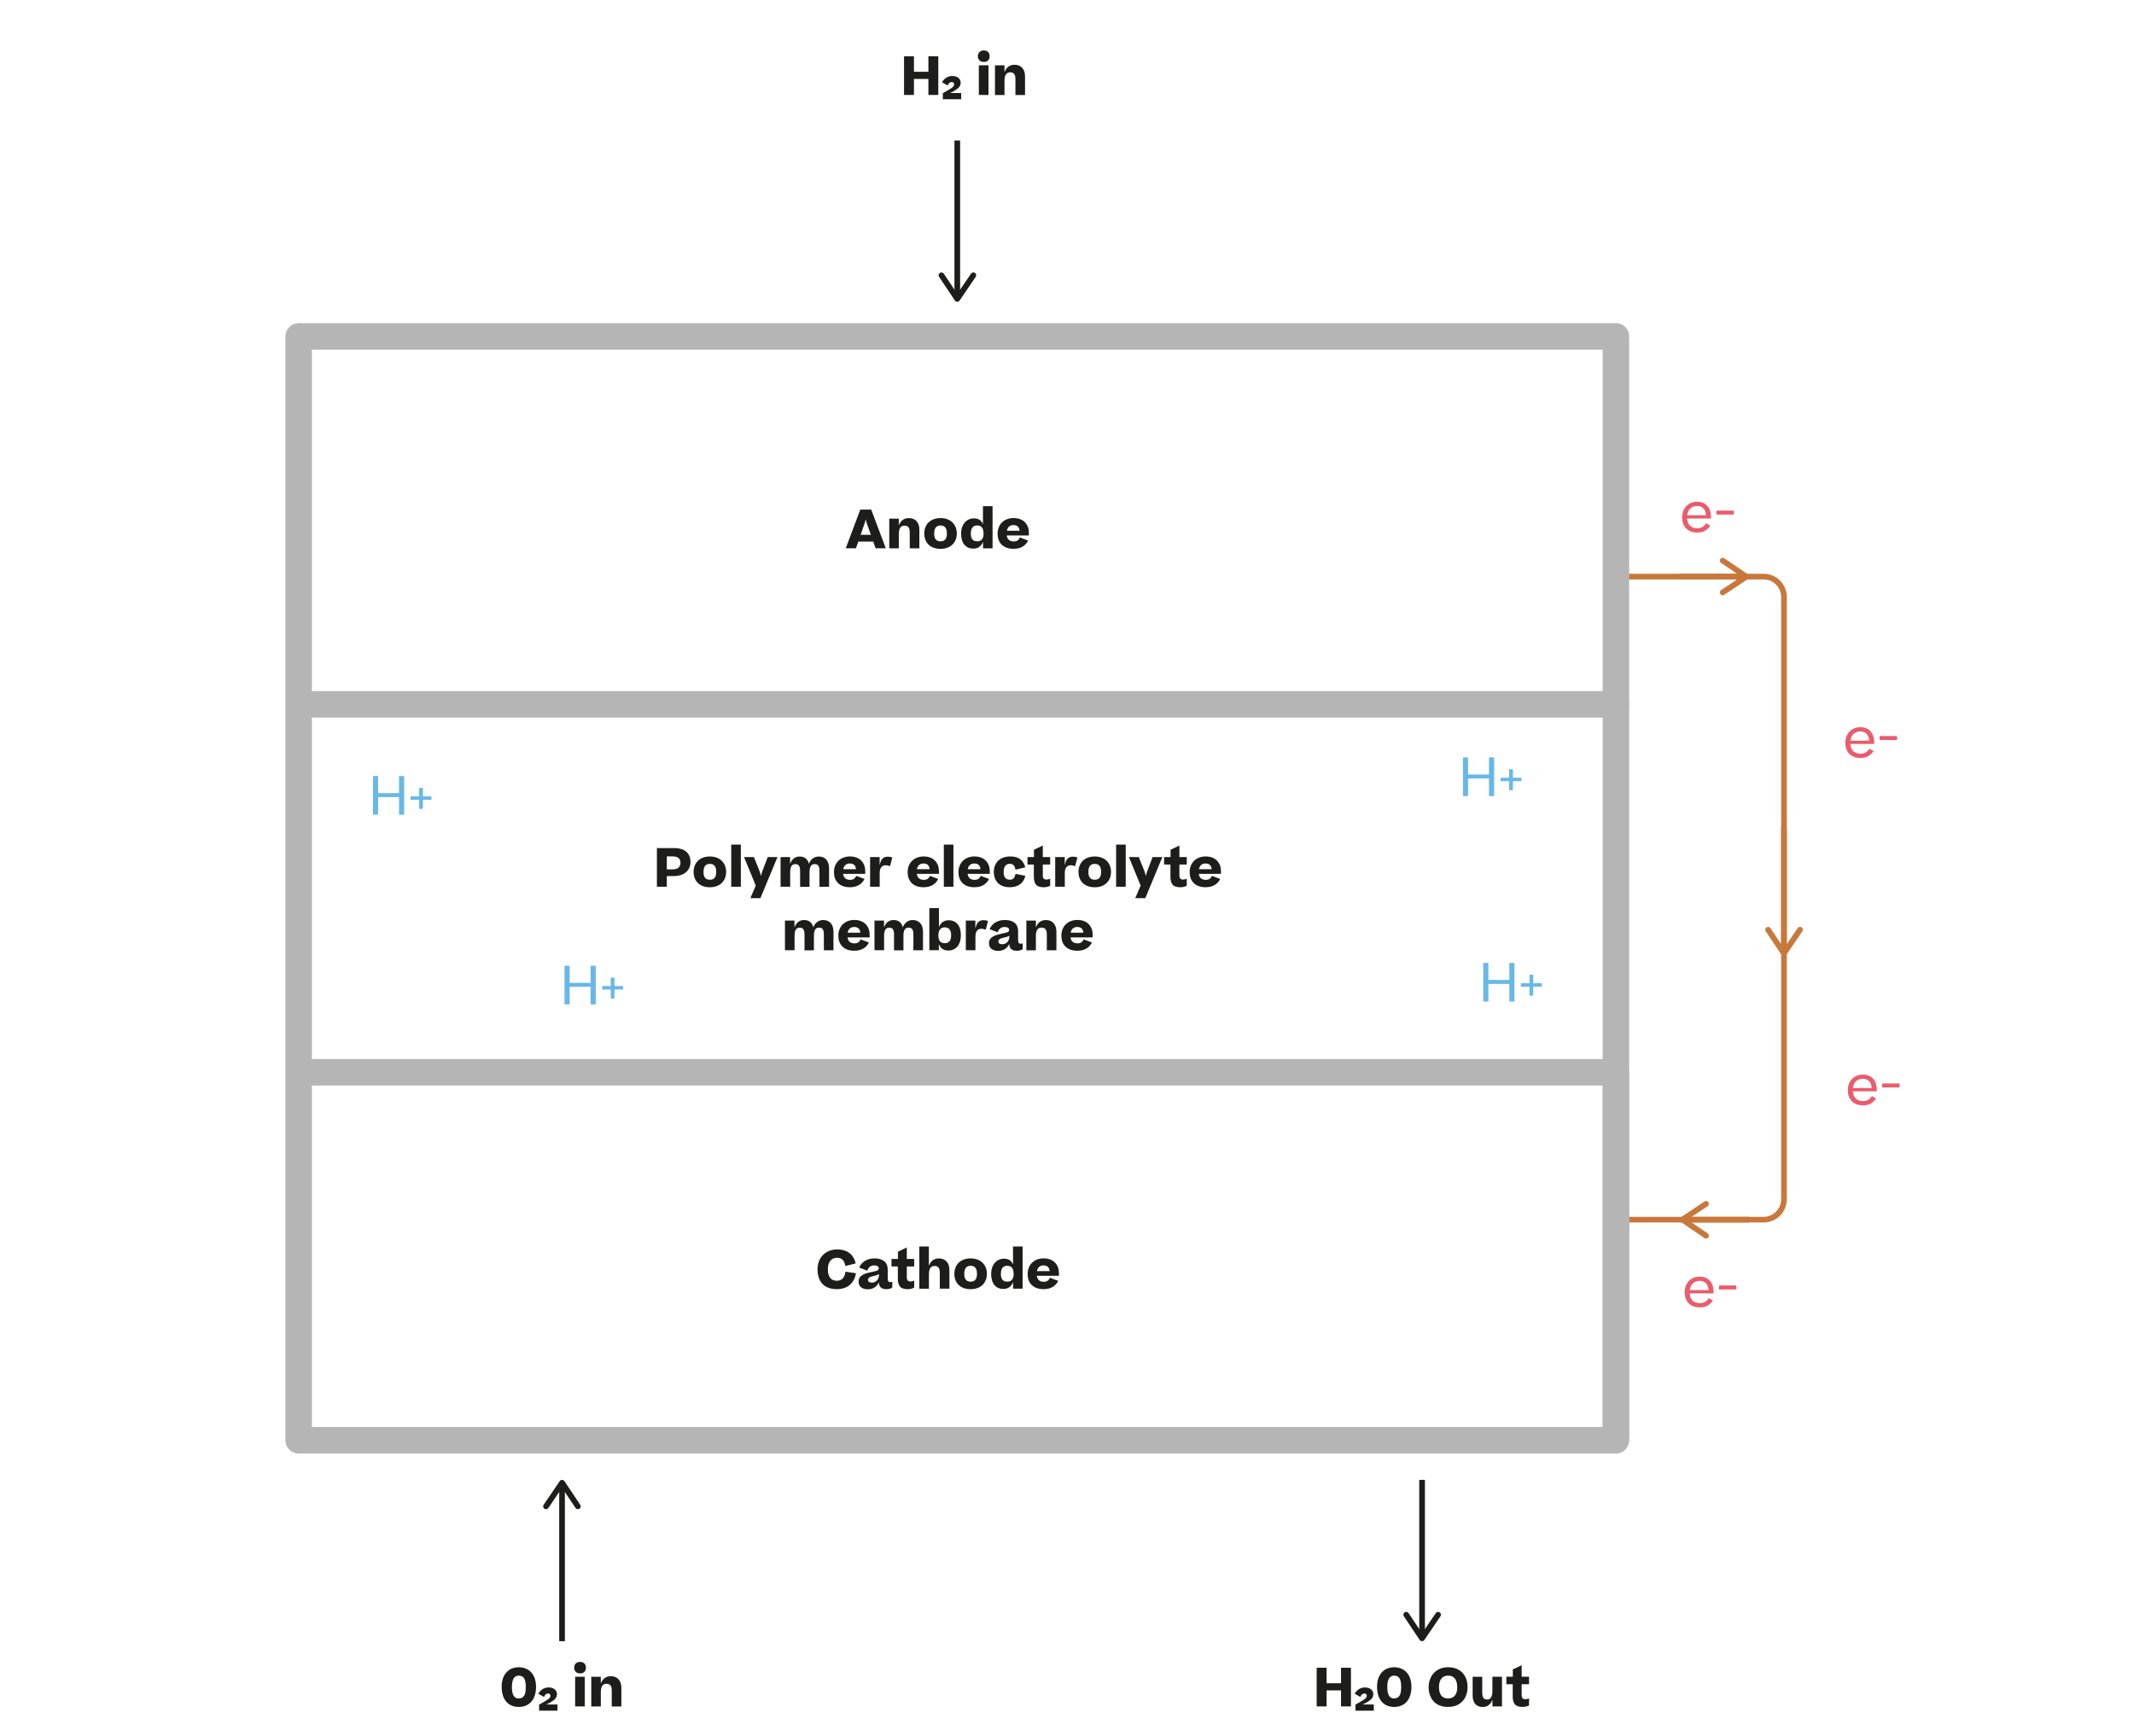 <?xml version="1.0" encoding="UTF-8"?><svg id="Layer_1" xmlns="http://www.w3.org/2000/svg" viewBox="0 0 564.44 459.3"><defs><style>.cls-1,.cls-2{stroke:#c8783b;}.cls-1,.cls-2,.cls-3{stroke-width:1.5px;}.cls-1,.cls-2,.cls-3,.cls-4{fill:none;}.cls-1,.cls-4{stroke-linecap:round;stroke-linejoin:round;}.cls-2,.cls-3{stroke-miterlimit:10;}.cls-3{stroke:#1d1d1b;}.cls-5{fill:#c8783b;}.cls-4{stroke:#b5b5b5;stroke-width:7px;}.cls-6{fill:#ea5c6c;}.cls-7{fill:#68b8e7;}.cls-8{fill:#1d1d1b;}</style></defs><path class="cls-1" d="M427.41,152.53h39.07c2.97,0,5.38,2.41,5.38,5.38v159.35c0,2.97-2.41,5.38-5.38,5.38h-39.07"/><g><line class="cls-2" x1="471.86" y1="218.72" x2="471.86" y2="252.2"/><path class="cls-5" d="M466.92,245.94c0-.24,.12-.48,.33-.62,.34-.23,.81-.14,1.04,.21l3.56,5.33,3.63-5.34c.23-.34,.7-.43,1.04-.2,.34,.24,.43,.7,.2,1.04l-4.26,6.26c-.14,.21-.37,.33-.62,.33-.25,0-.48-.13-.62-.33l-4.18-6.26c-.09-.13-.13-.27-.13-.42Z"/></g><g><line class="cls-2" x1="444.24" y1="152.53" x2="461.9" y2="152.53"/><path class="cls-5" d="M455.64,157.47c-.24,0-.48-.12-.62-.33-.23-.34-.14-.81,.21-1.04l5.33-3.56-5.34-3.63c-.34-.23-.43-.7-.2-1.04,.24-.34,.7-.43,1.04-.2l6.26,4.26c.21,.14,.33,.37,.33,.62,0,.25-.13,.48-.33,.62l-6.26,4.18c-.13,.09-.27,.13-.42,.13Z"/></g><g><line class="cls-2" x1="462.65" y1="322.64" x2="444.99" y2="322.64"/><path class="cls-5" d="M451.25,317.71c.24,0,.48,.12,.62,.33,.23,.34,.14,.81-.21,1.04l-5.33,3.56,5.34,3.63c.34,.23,.43,.7,.2,1.04-.24,.34-.7,.43-1.04,.2l-6.26-4.26c-.21-.14-.33-.37-.33-.62,0-.25,.13-.48,.33-.62l6.26-4.18c.13-.09,.27-.13,.42-.13Z"/></g><polyline class="cls-4" points="427.41 88.99 78.99 88.99 78.99 89.06 78.99 380.91 78.99 380.99 427.41 380.99 427.41 283.65 78.99 283.65 78.99 186.32 427.41 186.32"/><line class="cls-4" x1="427.41" y1="90.47" x2="427.41" y2="380"/><g><path class="cls-8" d="M223.7,145.04l3.84-10.23h2.9l3.85,10.23h-2.7l-.62-1.78h-3.95l-.62,1.78h-2.7Zm5.07-6.86l-1.13,3.29h2.7l-1.16-3.29-.21-.8-.2,.8Z"/><path class="cls-8" d="M235.21,145.04v-7.84h2.52v1.81c.5-1.34,1.44-1.96,2.68-1.96,1.74,0,2.76,1.2,2.76,3.07v4.93h-2.54v-4.17c0-1.25-.39-1.83-1.4-1.83s-1.49,.76-1.49,2.2v3.81h-2.54Z"/><path class="cls-8" d="M244.47,141.14c0-2.34,1.55-4.09,4.3-4.09s4.3,1.78,4.3,4.08-1.55,4.06-4.3,4.06-4.3-1.68-4.3-4.05Zm5.98-.01c0-1.3-.46-2.13-1.68-2.13s-1.68,.84-1.68,2.13c-.01,1.29,.45,2.07,1.68,2.07s1.68-.8,1.68-2.07Z"/><path class="cls-8" d="M257.57,137.12c1.23,0,1.99,.49,2.42,1.56v-4.78h2.54v11.15h-2.52v-1.74c-.45,1.08-1.2,1.82-2.55,1.82-1.95,0-3.25-1.36-3.25-3.98s1.61-4.03,3.36-4.03Zm2.58,4.01c0-1.3-.46-2.13-1.68-2.13s-1.68,.84-1.68,2.13c-.01,1.29,.45,2.07,1.68,2.07s1.68-.8,1.68-2.07Z"/><path class="cls-8" d="M271.95,143c-.66,1.29-1.86,2.18-3.87,2.18-2.84,0-4.22-1.69-4.22-3.99s1.55-4.15,4.26-4.15,4.02,1.83,4.02,3.85v.76h-5.86c.13,1.02,.76,1.58,1.84,1.58,.83,0,1.29-.31,1.64-1.05l2.18,.81Zm-5.63-2.59h3.36c-.06-.9-.55-1.51-1.61-1.51-.97,0-1.58,.55-1.75,1.51Z"/></g><g><path class="cls-8" d="M239.12,25.12V14.89h2.62v4.1h3.82v-4.1h2.62v10.23h-2.62v-4.24h-3.82v4.24h-2.62Z"/><path class="cls-8" d="M254.09,21.9c0,.43-.13,.8-.38,1.11-.24,.31-.69,.66-1.33,1.05-.28,.15-.66,.34-1.12,.55h2.97v1.64h-4.85v-1.62c1.01-.52,1.85-1.05,2.26-1.32,.6-.39,.73-.73,.73-1.01,0-.32-.21-.6-.64-.6-.49,0-.87,.35-1.05,.92l-1.51-.85c.57-1.08,1.62-1.67,2.69-1.67,1.46,0,2.24,.8,2.24,1.81Z"/><path class="cls-8" d="M260.22,13.34c.97,0,1.54,.64,1.54,1.55s-.59,1.5-1.54,1.5c-1.01,0-1.57-.62-1.57-1.5s.56-1.55,1.57-1.55Zm1.23,3.94v7.84h-2.55v-7.84h2.55Z"/><path class="cls-8" d="M263.17,25.12v-7.84h2.52v1.81c.5-1.34,1.44-1.96,2.67-1.96,1.74,0,2.76,1.2,2.76,3.07v4.93h-2.54v-4.17c0-1.25-.39-1.83-1.4-1.83s-1.49,.76-1.49,2.2v3.81h-2.54Z"/></g><g><path class="cls-8" d="M137.23,451.54c-2.63,0-4.54-1.75-4.54-5.32s2.09-5.18,4.54-5.18,4.55,1.65,4.55,5.18-1.92,5.32-4.55,5.32Zm0-2.25c.59,0,1.04-.22,1.36-.66s.48-1.23,.48-2.38-.17-1.92-.49-2.35c-.32-.43-.77-.64-1.33-.64-1.13,0-1.85,.77-1.85,3s.66,3.04,1.83,3.04Z"/><path class="cls-8" d="M147.31,448.18c0,.43-.13,.8-.38,1.11-.24,.31-.69,.66-1.33,1.05-.28,.15-.66,.34-1.12,.55h2.97v1.64h-4.85v-1.62c1.01-.52,1.85-1.05,2.26-1.32,.6-.39,.73-.73,.73-1.01,0-.32-.21-.6-.64-.6-.49,0-.87,.35-1.05,.92l-1.51-.85c.57-1.08,1.62-1.67,2.69-1.67,1.46,0,2.24,.8,2.24,1.81Z"/><path class="cls-8" d="M153.44,439.62c.97,0,1.54,.64,1.54,1.55s-.59,1.5-1.54,1.5c-1.01,0-1.57-.62-1.57-1.5s.56-1.55,1.57-1.55Zm1.23,3.94v7.84h-2.55v-7.84h2.55Z"/><path class="cls-8" d="M156.39,451.4v-7.84h2.52v1.81c.5-1.34,1.44-1.96,2.68-1.96,1.74,0,2.76,1.2,2.76,3.07v4.93h-2.54v-4.17c0-1.25-.39-1.83-1.4-1.83s-1.49,.76-1.49,2.2v3.81h-2.54Z"/></g><g><path class="cls-8" d="M348.26,451.4v-10.23h2.62v4.1h3.82v-4.1h2.62v10.23h-2.62v-4.24h-3.82v4.24h-2.62Z"/><path class="cls-8" d="M363.23,448.18c0,.43-.13,.8-.38,1.11-.24,.31-.69,.66-1.33,1.05-.28,.15-.66,.34-1.12,.55h2.97v1.64h-4.85v-1.62c1.01-.52,1.85-1.05,2.26-1.32,.6-.39,.73-.73,.73-1.01,0-.32-.21-.6-.64-.6-.49,0-.87,.35-1.05,.92l-1.51-.85c.57-1.08,1.62-1.67,2.69-1.67,1.46,0,2.24,.8,2.24,1.81Z"/><path class="cls-8" d="M368.77,451.54c-2.63,0-4.54-1.75-4.54-5.32s2.09-5.18,4.54-5.18,4.55,1.65,4.55,5.18-1.92,5.32-4.55,5.32Zm0-2.25c.59,0,1.04-.22,1.36-.66s.48-1.23,.48-2.38-.17-1.92-.49-2.35c-.32-.43-.77-.64-1.33-.64-1.13,0-1.85,.77-1.85,3s.66,3.04,1.83,3.04Z"/><path class="cls-8" d="M377.88,446.29c0-2.86,1.86-5.25,5.14-5.25,3.46,0,5.15,2.37,5.15,5.25s-1.76,5.25-5.2,5.25-5.1-2.37-5.1-5.25Zm7.56,0c0-1.91-.84-3.04-2.41-3.04s-2.42,1.15-2.42,3.04,.77,3.01,2.4,3.01,2.44-1.12,2.44-3.01Z"/><path class="cls-8" d="M397.27,443.56v7.84h-2.52v-1.79c-.5,1.33-1.39,1.95-2.56,1.95-1.79,0-2.68-1.21-2.68-3.07v-4.93h2.54v4.19c0,1.25,.36,1.83,1.32,1.83s1.37-.83,1.37-2.23v-3.8h2.54Z"/><path class="cls-8" d="M404.42,451.12c-.41,.24-.99,.42-1.68,.42-1,0-1.7-.24-2.07-.7-.38-.46-.56-1.15-.56-2.03v-3.28h-1.68v-1.98h1.71v-1.93l2.34-1.12v3.05h1.95v1.98h-1.95v2.89c0,.78,.32,1.08,.98,1.08,.39,0,.64-.1,.97-.22v1.85Z"/></g><g><path class="cls-8" d="M223.59,334.89c-.21-1.33-.85-2.16-2.2-2.16-1.55,0-2.42,1.15-2.42,3.04s.73,3.03,2.35,3.03c1.47,0,2.13-1,2.3-2.4l2.79,.42c-.45,2.47-2.09,4.2-5.06,4.2-3.74,0-5.11-2.39-5.11-5.25s1.86-5.25,5.2-5.25c2.82,0,4.41,1.5,4.89,3.7l-2.73,.67Z"/><path class="cls-8" d="M227.09,339.09c0-.94,.43-1.42,1.04-1.81,.57-.38,1.44-.59,2.94-.91,.59-.13,.97-.24,1.12-.36,.15-.13,.24-.28,.24-.49,0-.45-.36-.78-1.22-.78-.9,0-1.51,.49-1.83,1.4l-2.14-.84c.73-1.58,2.23-2.41,4.06-2.41,2.23,0,3.5,1.05,3.5,2.94v2.4c0,.69,.2,.94,.69,.94,.18,0,.36-.04,.52-.1v1.53c-.28,.21-.84,.43-1.53,.43-1.29,0-1.99-.56-2.04-1.83-.46,1.16-1.55,1.86-2.89,1.86-1.51,0-2.45-.74-2.45-1.96Zm5.39-1.76v-.32c-.18,.18-.55,.34-1.26,.49-1.18,.24-1.64,.52-1.64,1.06,0,.46,.34,.74,1.02,.74,1.29,0,1.88-1.08,1.88-1.97Z"/><path class="cls-8" d="M241.79,340.61c-.41,.24-.99,.42-1.68,.42-1,0-1.7-.24-2.07-.7-.38-.46-.56-1.15-.56-2.03v-3.28h-1.68v-1.98h1.71v-1.93l2.34-1.12v3.05h1.95v1.98h-1.95v2.89c0,.78,.32,1.08,.98,1.08,.39,0,.64-.1,.97-.22v1.85Z"/><path class="cls-8" d="M243.16,340.89v-11.15h2.52v5.11c.5-1.34,1.44-1.96,2.68-1.96,1.74,0,2.76,1.2,2.76,3.07v4.93h-2.54v-4.17c0-1.25-.39-1.83-1.4-1.83s-1.48,.76-1.48,2.2v3.81h-2.54Z"/><path class="cls-8" d="M252.43,336.98c0-2.34,1.55-4.09,4.3-4.09s4.3,1.78,4.3,4.08-1.55,4.06-4.3,4.06-4.3-1.68-4.3-4.05Zm5.98-.01c0-1.3-.46-2.13-1.68-2.13s-1.68,.84-1.68,2.13c-.01,1.29,.45,2.07,1.68,2.07s1.68-.8,1.68-2.07Z"/><path class="cls-8" d="M265.52,332.96c1.23,0,1.99,.49,2.42,1.56v-4.78h2.54v11.15h-2.52v-1.74c-.45,1.08-1.2,1.82-2.55,1.82-1.95,0-3.25-1.36-3.25-3.98s1.61-4.03,3.36-4.03Zm2.58,4.01c0-1.3-.46-2.13-1.68-2.13s-1.68,.84-1.68,2.13c-.01,1.29,.45,2.07,1.68,2.07s1.68-.8,1.68-2.07Z"/><path class="cls-8" d="M279.9,338.84c-.66,1.29-1.86,2.18-3.87,2.18-2.84,0-4.22-1.69-4.22-3.99s1.55-4.15,4.26-4.15,4.02,1.83,4.02,3.85v.76h-5.86c.13,1.02,.76,1.58,1.84,1.58,.83,0,1.29-.31,1.64-1.05l2.18,.81Zm-5.63-2.59h3.36c-.06-.9-.55-1.51-1.61-1.51-.97,0-1.58,.55-1.75,1.51Z"/></g><g><path class="cls-8" d="M176.37,231.75v2.82h-2.62v-10.23h4.51c3,0,4.37,1.5,4.37,3.64s-1.47,3.77-4.48,3.77h-1.78Zm0-5.2v3.42h1.57c1.34,0,2.04-.62,2.04-1.72s-.67-1.7-2.02-1.7h-1.6Z"/><path class="cls-8" d="M183.46,230.66c0-2.34,1.55-4.09,4.3-4.09s4.3,1.78,4.3,4.08-1.55,4.06-4.3,4.06-4.3-1.68-4.3-4.05Zm5.98-.01c0-1.3-.46-2.13-1.68-2.13s-1.68,.84-1.68,2.13c-.01,1.29,.45,2.07,1.68,2.07s1.68-.8,1.68-2.07Z"/><path class="cls-8" d="M195.95,223.42v11.15h-2.54v-11.15h2.54Z"/><path class="cls-8" d="M205.64,226.72l-4.51,10.87h-2.66l1.43-3.32-3.1-7.55h2.61l1.58,3.96,.28,1.04,.29-1.04,1.5-3.96h2.58Z"/><path class="cls-8" d="M209,234.57h-2.54v-7.84h2.52v1.82c.49-1.34,1.36-1.97,2.55-1.97,1.33,0,2.13,.73,2.42,1.92,.52-1.29,1.47-1.92,2.66-1.92,1.68,0,2.68,1.2,2.68,3.07v4.93h-2.54v-4.17c0-1.25-.34-1.83-1.29-1.83s-1.34,.76-1.34,2.2v3.81h-2.49v-4.17c0-1.25-.34-1.83-1.29-1.83s-1.34,.76-1.34,2.2v3.81Z"/><path class="cls-8" d="M228.67,232.52c-.66,1.29-1.86,2.18-3.87,2.18-2.84,0-4.22-1.69-4.22-3.99s1.55-4.15,4.26-4.15,4.02,1.83,4.02,3.85v.76h-5.86c.13,1.02,.76,1.58,1.84,1.58,.83,0,1.29-.31,1.64-1.05l2.18,.81Zm-5.63-2.59h3.36c-.06-.9-.55-1.51-1.61-1.51-.97,0-1.58,.55-1.75,1.51Z"/><path class="cls-8" d="M236.02,226.82l-.62,2.34c-.35-.17-.71-.27-1.22-.27-.83,0-1.5,.66-1.5,1.95v3.73h-2.54v-7.84h2.52v2.17c.32-1.58,.92-2.28,2.14-2.28,.5,0,.91,.08,1.21,.21Z"/><path class="cls-8" d="M248.16,232.52c-.66,1.29-1.86,2.18-3.87,2.18-2.84,0-4.22-1.69-4.22-3.99s1.55-4.15,4.26-4.15,4.02,1.83,4.02,3.85v.76h-5.85c.13,1.02,.76,1.58,1.83,1.58,.83,0,1.29-.31,1.64-1.05l2.18,.81Zm-5.63-2.59h3.36c-.06-.9-.55-1.51-1.61-1.51-.97,0-1.58,.55-1.75,1.51Z"/><path class="cls-8" d="M252.18,223.42v11.15h-2.54v-11.15h2.54Z"/><path class="cls-8" d="M261.6,232.52c-.66,1.29-1.86,2.18-3.87,2.18-2.84,0-4.22-1.69-4.22-3.99s1.55-4.15,4.26-4.15,4.02,1.83,4.02,3.85v.76h-5.86c.13,1.02,.76,1.58,1.84,1.58,.83,0,1.29-.31,1.64-1.05l2.18,.81Zm-5.63-2.59h3.36c-.06-.9-.55-1.51-1.61-1.51-.97,0-1.58,.55-1.75,1.51Z"/><path class="cls-8" d="M268.57,230.05c-.13-.95-.5-1.54-1.47-1.54-1.12,0-1.62,.83-1.64,2.13,0,1.3,.45,2.07,1.64,2.07,.95,0,1.33-.59,1.49-1.53l2.61,.49c-.39,1.83-1.79,3.03-4.09,3.03-2.84,0-4.24-1.68-4.24-4.05s1.55-4.09,4.33-4.09c1.19,0,2.1,.27,2.73,.8,.63,.52,1.04,1.22,1.25,2.09l-2.59,.6Z"/><path class="cls-8" d="M277.76,234.29c-.41,.24-.99,.42-1.68,.42-1,0-1.7-.24-2.07-.7-.38-.46-.56-1.15-.56-2.03v-3.28h-1.68v-1.98h1.71v-1.93l2.34-1.12v3.05h1.95v1.98h-1.95v2.89c0,.78,.32,1.08,.98,1.08,.39,0,.64-.1,.97-.22v1.85Z"/><path class="cls-8" d="M284.98,226.82l-.62,2.34c-.35-.17-.71-.27-1.22-.27-.83,0-1.5,.66-1.5,1.95v3.73h-2.54v-7.84h2.52v2.17c.32-1.58,.92-2.28,2.14-2.28,.5,0,.91,.08,1.21,.21Z"/><path class="cls-8" d="M285.26,230.66c0-2.34,1.55-4.09,4.3-4.09s4.3,1.78,4.3,4.08-1.55,4.06-4.3,4.06-4.3-1.68-4.3-4.05Zm5.98-.01c0-1.3-.46-2.13-1.68-2.13s-1.68,.84-1.68,2.13c-.01,1.29,.45,2.07,1.68,2.07s1.68-.8,1.68-2.07Z"/><path class="cls-8" d="M297.75,223.42v11.15h-2.54v-11.15h2.54Z"/><path class="cls-8" d="M307.44,226.72l-4.51,10.87h-2.66l1.43-3.32-3.1-7.55h2.61l1.58,3.96,.28,1.04,.29-1.04,1.5-3.96h2.58Z"/><path class="cls-8" d="M313.89,234.29c-.41,.24-.99,.42-1.68,.42-1,0-1.7-.24-2.07-.7-.38-.46-.56-1.15-.56-2.03v-3.28h-1.68v-1.98h1.71v-1.93l2.34-1.12v3.05h1.95v1.98h-1.95v2.89c0,.78,.32,1.08,.98,1.08,.39,0,.64-.1,.97-.22v1.85Z"/><path class="cls-8" d="M322.75,232.52c-.66,1.29-1.86,2.18-3.87,2.18-2.84,0-4.22-1.69-4.22-3.99s1.55-4.15,4.26-4.15,4.02,1.83,4.02,3.85v.76h-5.86c.13,1.02,.76,1.58,1.84,1.58,.83,0,1.29-.31,1.64-1.05l2.18,.81Zm-5.63-2.59h3.36c-.06-.9-.55-1.51-1.61-1.51-.97,0-1.58,.55-1.75,1.51Z"/><path class="cls-8" d="M210.16,251.37h-2.54v-7.84h2.52v1.82c.49-1.34,1.36-1.97,2.55-1.97,1.33,0,2.13,.73,2.42,1.92,.52-1.29,1.47-1.92,2.66-1.92,1.68,0,2.68,1.2,2.68,3.07v4.93h-2.54v-4.17c0-1.25-.34-1.83-1.29-1.83s-1.34,.76-1.34,2.2v3.81h-2.49v-4.17c0-1.25-.34-1.83-1.29-1.83s-1.34,.76-1.34,2.2v3.81Z"/><path class="cls-8" d="M229.83,249.32c-.66,1.29-1.86,2.18-3.87,2.18-2.84,0-4.22-1.69-4.22-3.99s1.55-4.15,4.26-4.15,4.02,1.83,4.02,3.85v.76h-5.85c.13,1.02,.76,1.58,1.83,1.58,.83,0,1.29-.31,1.64-1.05l2.18,.81Zm-5.63-2.59h3.36c-.06-.9-.55-1.51-1.61-1.51-.97,0-1.58,.55-1.75,1.51Z"/><path class="cls-8" d="M233.84,251.37h-2.54v-7.84h2.52v1.82c.49-1.34,1.36-1.97,2.55-1.97,1.33,0,2.13,.73,2.42,1.92,.52-1.29,1.47-1.92,2.66-1.92,1.68,0,2.68,1.2,2.68,3.07v4.93h-2.54v-4.17c0-1.25-.34-1.83-1.29-1.83s-1.34,.76-1.34,2.2v3.81h-2.49v-4.17c0-1.25-.34-1.83-1.29-1.83s-1.34,.76-1.34,2.2v3.81Z"/><path class="cls-8" d="M250.8,251.45c-1.33,0-2.06-.7-2.47-1.72v1.64h-2.52v-11.15h2.54v5.01c.49-1.18,1.37-1.79,2.62-1.79,1.81,0,3.17,1.25,3.17,3.95s-1.42,4.06-3.33,4.06Zm.77-4.01c0-1.3-.49-2.13-1.68-2.13s-1.68,.84-1.69,2.13c0,1.29,.46,2.07,1.69,2.07s1.68-.8,1.68-2.07Z"/><path class="cls-8" d="M261.34,243.62l-.62,2.34c-.35-.17-.71-.27-1.22-.27-.83,0-1.5,.66-1.5,1.95v3.73h-2.54v-7.84h2.52v2.17c.32-1.58,.92-2.28,2.14-2.28,.5,0,.91,.08,1.21,.21Z"/><path class="cls-8" d="M261.58,249.57c0-.94,.43-1.42,1.04-1.81,.57-.38,1.44-.59,2.94-.91,.59-.13,.97-.24,1.12-.36,.15-.13,.24-.28,.24-.49,0-.45-.36-.78-1.22-.78-.9,0-1.51,.49-1.83,1.4l-2.14-.84c.73-1.58,2.23-2.41,4.06-2.41,2.23,0,3.5,1.05,3.5,2.94v2.4c0,.69,.2,.94,.69,.94,.18,0,.36-.04,.52-.1v1.53c-.28,.21-.84,.43-1.53,.43-1.29,0-1.99-.56-2.04-1.83-.46,1.16-1.55,1.86-2.89,1.86-1.51,0-2.45-.74-2.45-1.96Zm5.39-1.76v-.32c-.18,.18-.55,.34-1.26,.49-1.18,.24-1.64,.52-1.64,1.06,0,.46,.34,.74,1.02,.74,1.29,0,1.88-1.08,1.88-1.97Z"/><path class="cls-8" d="M271.47,251.37v-7.84h2.52v1.81c.5-1.34,1.44-1.96,2.67-1.96,1.74,0,2.76,1.2,2.76,3.07v4.93h-2.54v-4.17c0-1.25-.39-1.83-1.4-1.83s-1.49,.76-1.49,2.2v3.81h-2.54Z"/><path class="cls-8" d="M288.82,249.32c-.66,1.29-1.86,2.18-3.87,2.18-2.84,0-4.22-1.69-4.22-3.99s1.55-4.15,4.26-4.15,4.02,1.83,4.02,3.85v.76h-5.86c.13,1.02,.76,1.58,1.84,1.58,.83,0,1.29-.31,1.64-1.05l2.18,.81Zm-5.63-2.59h3.36c-.06-.9-.55-1.51-1.61-1.51-.97,0-1.58,.55-1.75,1.51Z"/></g><g><path class="cls-6" d="M452.39,139.05c-.31,.49-.74,.91-1.3,1.27-.55,.36-1.27,.55-2.16,.55-2.69,0-4.02-1.75-4.02-4.01s1.5-4.13,3.98-4.13,3.67,1.79,3.67,4.01v.42h-6.33c.11,1.57,1.01,2.58,2.69,2.58,1.18,0,1.88-.53,2.34-1.33l1.13,.64Zm-6.13-2.76h4.97c-.07-1.42-.83-2.44-2.34-2.44s-2.46,.98-2.63,2.44Z"/><path class="cls-6" d="M454,136.12v-1.05h4.59v1.05h-4.59Z"/></g><g><path class="cls-7" d="M98.65,215.51v-10.23h1.36v4.52h5.53v-4.52h1.36v10.23h-1.36v-4.66h-5.53v4.66h-1.36Z"/><path class="cls-7" d="M108.6,211.58v-.91h2.27v-2.25h.99v2.25h2.27v.91h-2.27v2.38h-.99v-2.38h-2.27Z"/></g><g><path class="cls-7" d="M149.32,265.7v-10.23h1.36v4.52h5.53v-4.52h1.36v10.23h-1.36v-4.66h-5.53v4.66h-1.36Z"/><path class="cls-7" d="M159.27,261.76v-.91h2.27v-2.25h.99v2.25h2.27v.91h-2.27v2.38h-.99v-2.38h-2.27Z"/></g><g><path class="cls-7" d="M392.32,264.94v-10.23h1.36v4.52h5.53v-4.52h1.36v10.23h-1.36v-4.66h-5.53v4.66h-1.36Z"/><path class="cls-7" d="M402.28,261v-.91h2.27v-2.25h.99v2.25h2.27v.91h-2.27v2.38h-.99v-2.38h-2.27Z"/></g><g><path class="cls-7" d="M386.95,210.59v-10.23h1.36v4.52h5.53v-4.52h1.36v10.23h-1.36v-4.66h-5.53v4.66h-1.36Z"/><path class="cls-7" d="M396.9,206.65v-.91h2.27v-2.25h.99v2.25h2.27v.91h-2.27v2.38h-.99v-2.38h-2.27Z"/></g><g><path class="cls-6" d="M495.56,198.69c-.31,.49-.74,.91-1.3,1.27-.55,.36-1.27,.55-2.16,.55-2.69,0-4.02-1.75-4.02-4.01s1.5-4.13,3.98-4.13,3.67,1.79,3.67,4.01v.42h-6.33c.11,1.57,1.01,2.58,2.69,2.58,1.18,0,1.88-.53,2.34-1.33l1.13,.64Zm-6.13-2.76h4.97c-.07-1.42-.83-2.44-2.34-2.44s-2.46,.98-2.63,2.44Z"/><path class="cls-6" d="M497.17,195.76v-1.05h4.59v1.05h-4.59Z"/></g><g><path class="cls-6" d="M496.23,290.58c-.31,.49-.74,.91-1.3,1.27-.55,.36-1.27,.55-2.16,.55-2.69,0-4.02-1.75-4.02-4.01s1.5-4.13,3.98-4.13,3.67,1.79,3.67,4.01v.42h-6.33c.11,1.57,1.01,2.58,2.69,2.58,1.18,0,1.88-.53,2.34-1.33l1.13,.64Zm-6.13-2.76h4.97c-.07-1.42-.83-2.44-2.34-2.44s-2.46,.98-2.63,2.44Z"/><path class="cls-6" d="M497.84,287.66v-1.05h4.59v1.05h-4.59Z"/></g><g><path class="cls-6" d="M453.07,344.03c-.31,.49-.74,.91-1.3,1.27-.55,.36-1.27,.55-2.16,.55-2.69,0-4.02-1.75-4.02-4.01s1.5-4.13,3.98-4.13,3.67,1.79,3.67,4.01v.42h-6.33c.11,1.57,1.01,2.58,2.69,2.58,1.18,0,1.88-.53,2.34-1.33l1.13,.64Zm-6.13-2.76h4.97c-.07-1.42-.83-2.44-2.34-2.44s-2.46,.98-2.63,2.44Z"/><path class="cls-6" d="M454.67,341.1v-1.05h4.59v1.05h-4.59Z"/></g><g><line class="cls-3" x1="253.2" y1="37.16" x2="253.2" y2="79.08"/><path class="cls-8" d="M248.27,72.82c0-.24,.12-.48,.33-.62,.34-.23,.81-.14,1.04,.21l3.56,5.33,3.63-5.34c.23-.34,.7-.43,1.04-.2,.34,.24,.43,.7,.2,1.04l-4.26,6.26c-.14,.21-.37,.33-.62,.33-.25,0-.48-.13-.62-.33l-4.18-6.26c-.09-.13-.13-.27-.13-.42Z"/></g><g><line class="cls-3" x1="148.66" y1="434.15" x2="148.66" y2="392.23"/><path class="cls-8" d="M153.59,398.49c0,.24-.12,.48-.33,.62-.34,.23-.81,.14-1.04-.21l-3.56-5.33-3.63,5.34c-.23,.34-.7,.43-1.04,.2-.34-.24-.43-.7-.2-1.04l4.26-6.26c.14-.21,.37-.33,.62-.33,.25,0,.48,.13,.62,.33l4.18,6.26c.09,.13,.13,.27,.13,.42Z"/></g><g><line class="cls-3" x1="376.14" y1="391.48" x2="376.14" y2="433.4"/><path class="cls-8" d="M371.2,427.14c0-.24,.12-.48,.33-.62,.34-.23,.81-.14,1.04,.21l3.56,5.33,3.63-5.34c.23-.34,.7-.43,1.04-.2,.34,.24,.43,.7,.2,1.04l-4.26,6.26c-.14,.21-.37,.33-.62,.33-.25,0-.48-.13-.62-.33l-4.18-6.26c-.09-.13-.13-.27-.13-.42Z"/></g></svg>